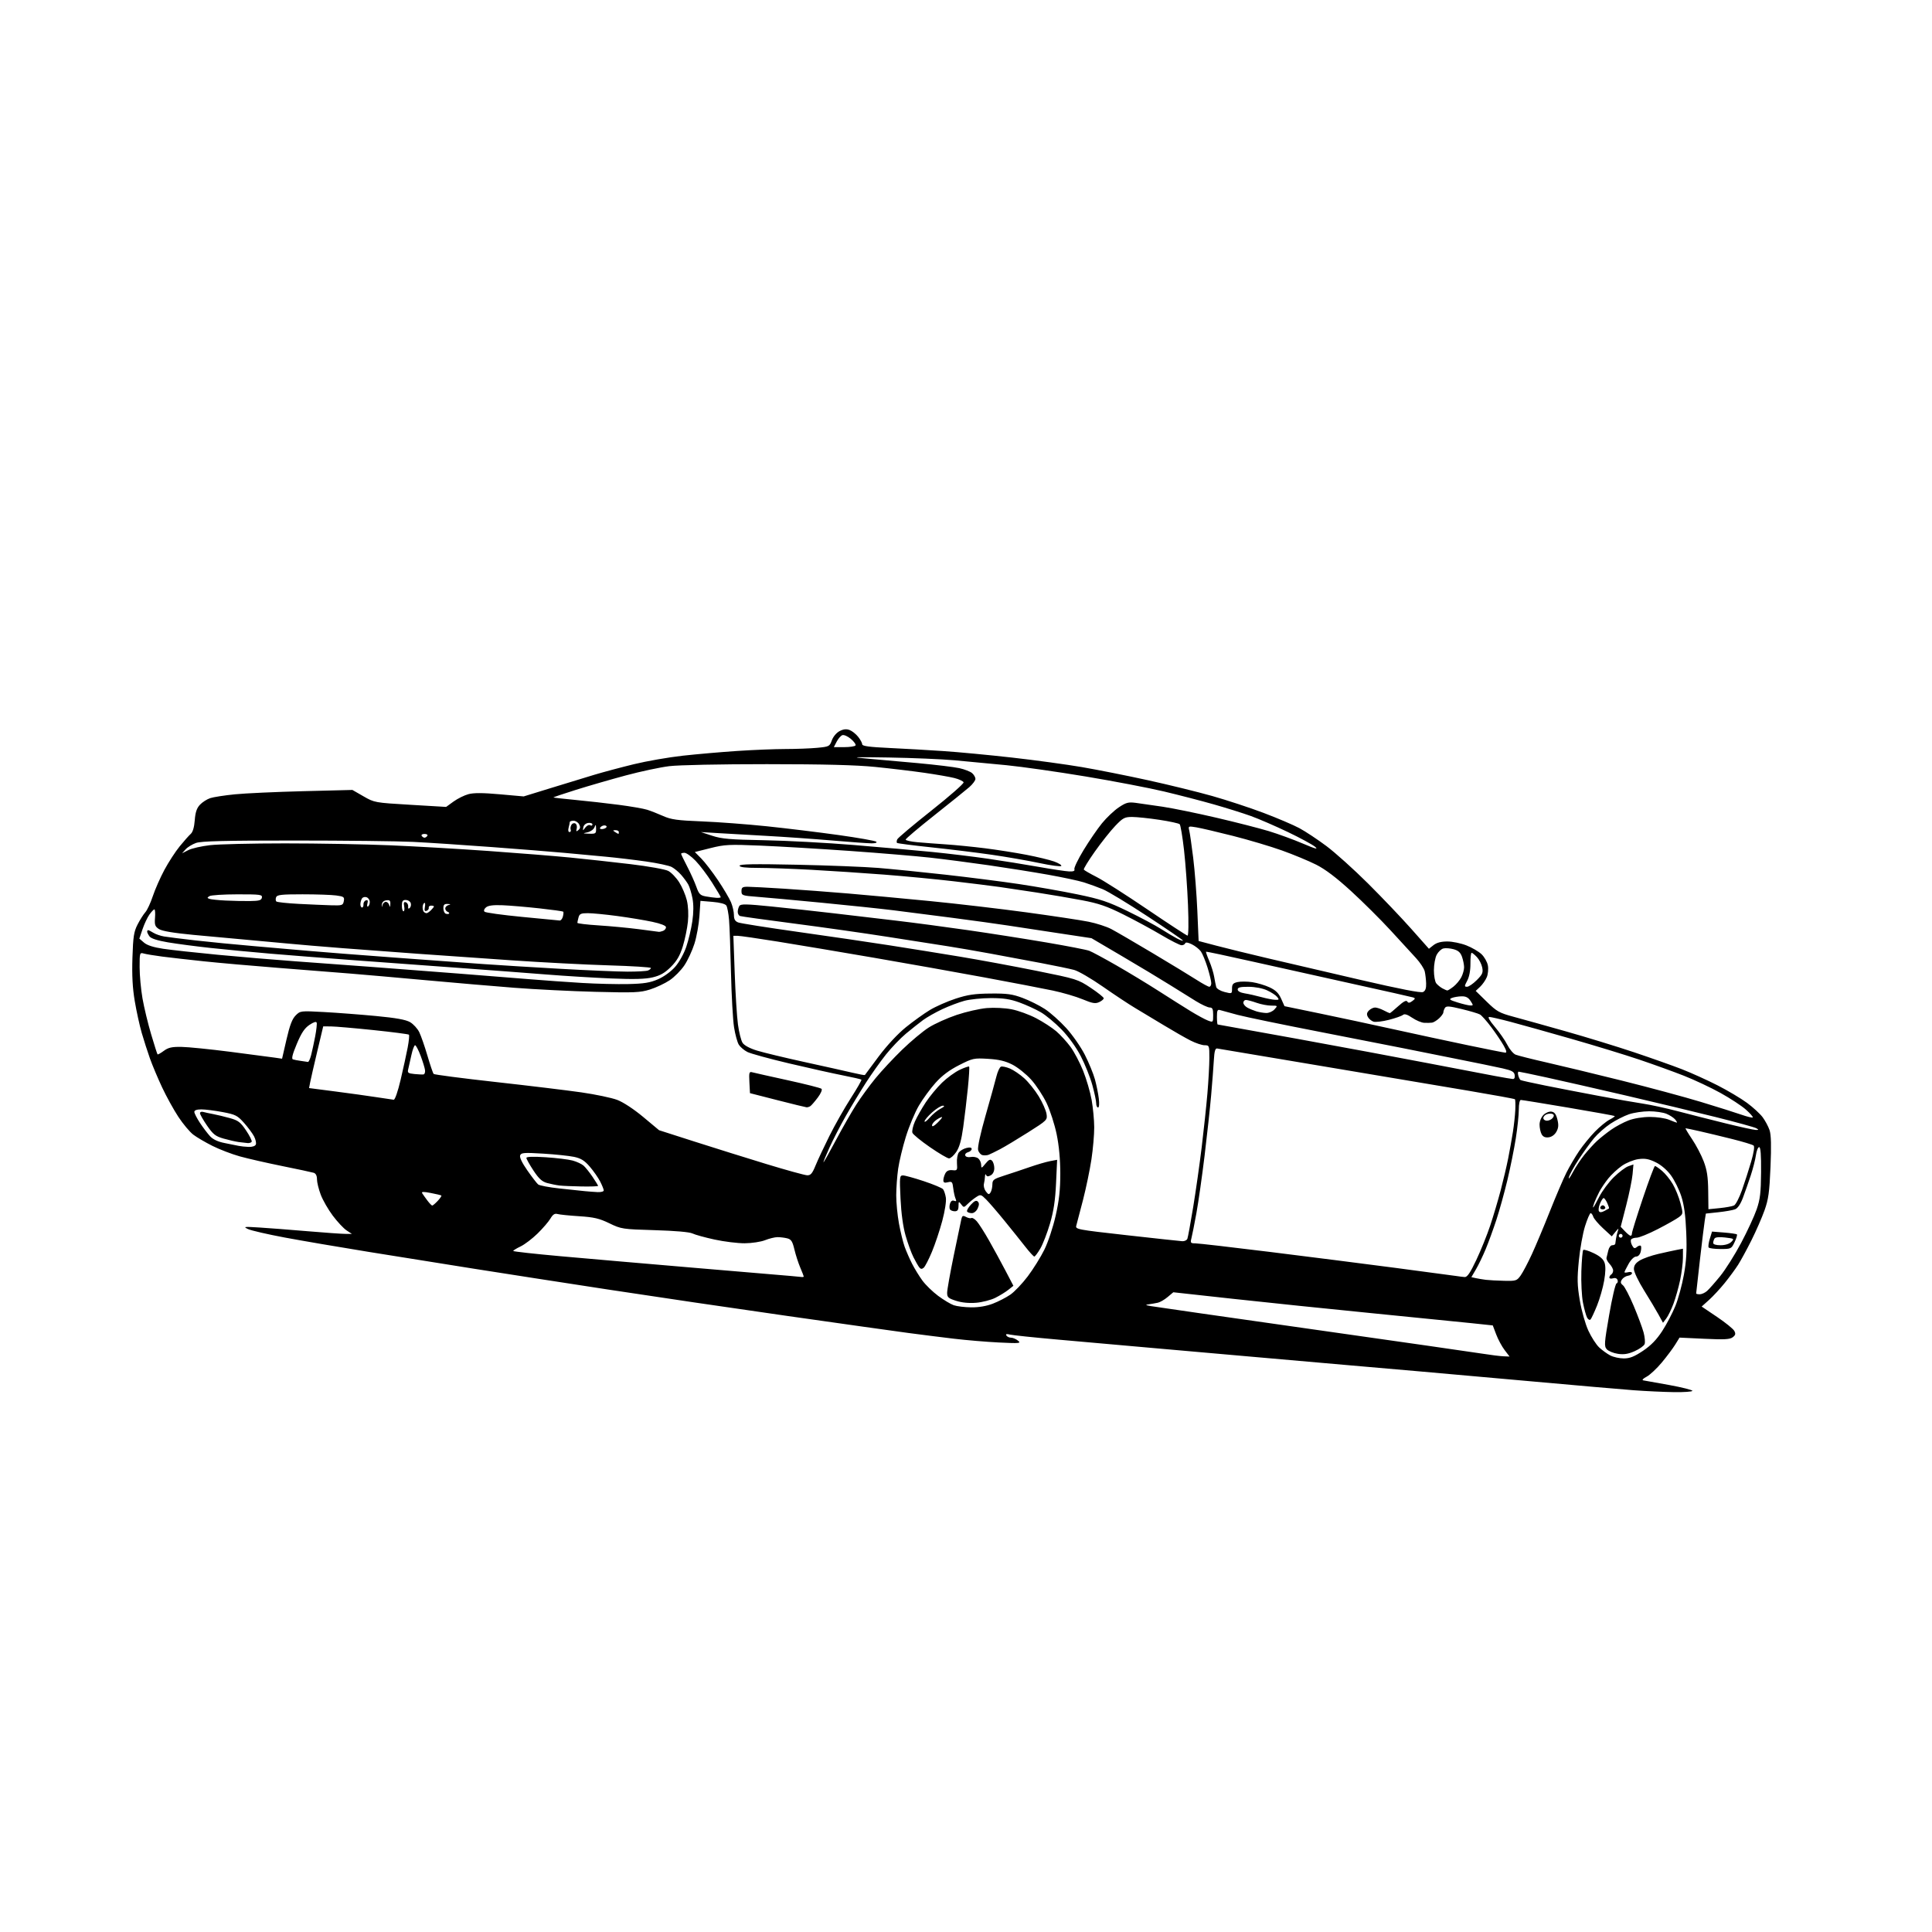 <svg version="1.1" xmlns="http://www.w3.org/2000/svg" xmlns:xlink="http://www.w3.org/1999/xlink" width="1024" height="1024" viewBox="0 0 1024 1024"><path stroke="none" fill="black" fill-rule="evenodd" d="M887.25,737.859C881.888,737.782 872.325,737.335 866.0,736.867C859.675,736.399 834.475,734.206 810.0,731.995C785.525,729.784 760.325,727.538 754.0,727.004C747.675,726.471 729.675,724.905 714.0,723.524C698.325,722.143 675.15,720.109 662.5,719.004C649.85,717.898 626.9,715.877 611.5,714.512C596.1,713.147 573.213,711.12 560.641,710.007C548.068,708.894 536.639,707.696 535.242,707.346C533.467,706.9 532.915,707.053 533.41,707.854C533.799,708.484 534.905,709.0 535.868,709.0C536.83,709.0 538.491,709.705 539.559,710.567C541.339,712.004 540.502,712.086 529.5,711.552C522.9,711.231 512.1,710.324 505.5,709.535C498.9,708.747 488.1,707.386 481.5,706.511C474.9,705.635 446.1,701.583 417.5,697.506C388.9,693.429 346.15,687.131 322.5,683.511C298.85,679.891 266.9,674.935 251.5,672.497C236.1,670.06 210.9,666.029 195.5,663.539C180.1,661.05 160.075,657.626 151.0,655.931C141.925,654.235 133.15,652.218 131.5,651.446C128.751,650.162 129.253,650.091 137.5,650.604C142.45,650.912 153.925,651.796 163.0,652.57C172.075,653.343 181.075,653.978 183.0,653.981L186.5,653.987L183.676,652.125C182.123,651.101 178.86,647.616 176.425,644.382C173.99,641.147 171.098,636.121 169.999,633.212C168.899,630.304 168,626.622 168,625.03C168,623.145 167.389,621.946 166.25,621.595C165.287,621.298 157.802,619.699 149.615,618.042C141.429,616.385 131.304,614.075 127.115,612.909C122.927,611.744 116.422,609.255 112.661,607.378C108.899,605.501 104.298,602.803 102.435,601.383C100.573,599.962 97.022,595.724 94.546,591.964C92.069,588.205 88.183,581.162 85.911,576.314C83.639,571.466 80.741,564.575 79.471,561.0C78.201,557.425 76.247,551.35 75.129,547.5C74.012,543.65 72.349,536.072 71.435,530.66C70.252,523.655 69.895,517.028 70.194,507.66C70.554,496.399 70.947,493.85 72.92,490.0C74.188,487.525 76.038,484.6 77.031,483.5C78.024,482.4 79.806,478.575 80.991,475.0C82.176,471.425 84.937,465.159 87.125,461.076C89.314,456.993 92.966,451.368 95.241,448.576C97.517,445.784 100.145,442.825 101.082,442.0C102.186,441.028 102.94,438.474 103.225,434.742C103.549,430.507 104.278,428.333 105.98,426.521C107.253,425.167 109.704,423.593 111.427,423.024C113.15,422.455 119.046,421.545 124.53,421C130.013,420.455 146.263,419.712 160.641,419.348L186.782,418.686L192.641,422.056C198.455,425.401 198.645,425.435 217.478,426.554L236.456,427.682L240.382,424.838C242.542,423.274 246.089,421.515 248.266,420.928C251.092,420.167 255.847,420.185 264.896,420.991L277.569,422.119L292.034,417.662C299.99,415.211 310.325,412.054 315.0,410.648C319.675,409.241 329.076,406.729 335.892,405.066C342.707,403.402 354.407,401.364 361.892,400.538C369.376,399.711 382.398,398.577 390.83,398.017C399.261,397.458 410.736,396.997 416.33,396.993C421.923,396.989 429.468,396.705 433.096,396.363C439.477,395.76 439.732,395.629 440.914,392.36C441.619,390.411 443.353,388.352 445.012,387.494C447.049,386.44 448.595,386.276 450.312,386.929C451.646,387.436 453.696,389.07 454.869,390.56C456.041,392.05 457,393.833 457.0,394.522C457.0,395.436 460.854,395.955 471.25,396.439C479.087,396.804 492.025,397.543 500.0,398.081C507.975,398.62 524.4,400.175 536.5,401.539C548.6,402.902 565.25,405.174 573.5,406.587C581.75,408.001 597.514,411.137 608.53,413.556C619.547,415.975 634.847,419.732 642.53,421.906C650.214,424.08 662.443,428.103 669.706,430.847C676.969,433.591 685.519,437.235 688.706,438.946C691.893,440.657 698.336,444.924 703.025,448.429C707.713,451.934 717.613,460.835 725.025,468.21C732.436,475.584 742.743,486.398 747.93,492.24L757.359,502.863L759.814,500.931C761.471,499.629 763.841,499.0 767.098,499C769.753,499 774.305,499.932 777.213,501.072C780.121,502.212 783.732,504.316 785.238,505.747C786.743,507.179 788.257,509.854 788.602,511.692C788.948,513.538 788.694,516.324 788.034,517.918C787.377,519.504 785.785,521.792 784.497,523.002L782.156,525.202L788.003,530.924C793.296,536.103 794.639,536.858 802.175,538.894C806.754,540.13 819.275,543.625 830.0,546.66C840.725,549.695 856.925,554.663 866.0,557.7C875.075,560.738 886.55,564.802 891.5,566.733C896.45,568.663 904.911,572.492 910.303,575.241C915.694,577.99 922.728,582.17 925.933,584.53C929.138,586.889 932.877,590.323 934.242,592.16C935.607,593.997 937.254,597.075 937.902,599.0C938.733,601.467 938.881,607.221 938.404,618.5C937.838,631.883 937.32,635.645 935.237,641.5C933.867,645.35 930.74,652.506 928.287,657.402C925.834,662.298 922.649,668.148 921.209,670.402C919.769,672.656 916.592,676.975 914.149,680.0C911.706,683.025 907.955,687.075 905.812,689.0L901.917,692.5L910.045,697.978C914.516,700.991 918.642,704.331 919.214,705.399C920.031,706.927 919.853,707.647 918.377,708.772C916.866,709.924 913.934,710.082 903.344,709.581L890.189,708.959L887.902,712.658C886.644,714.693 883.44,718.972 880.781,722.167C878.122,725.362 874.496,728.746 872.724,729.688C870.81,730.704 870.109,731.492 871.0,731.627C871.825,731.752 878.013,732.861 884.75,734.091C891.487,735.321 897.0,736.704 897.0,737.164C897.0,737.624 892.612,737.937 887.25,737.859zM860.636,719.994C863.804,719.999 866.177,719.062 870.774,715.992C874.998,713.172 878.021,710.072 880.983,705.526C883.297,701.974 886.438,696.002 887.963,692.255C889.488,688.509 891.529,681.038 892.498,675.654C893.832,668.243 894.134,662.783 893.742,653.182C893.371,644.135 892.616,638.637 891.107,634.0C889.943,630.425 887.456,625.421 885.58,622.88C883.489,620.048 880.367,617.388 877.51,616.005C873.88,614.248 871.859,613.884 868.372,614.362C865.903,614.701 862.012,616.275 859.698,617.872C857.389,619.464 854.107,622.507 852.404,624.634C850.702,626.76 848.554,629.959 847.632,631.743C846.71,633.527 845.527,636.114 845.003,637.493C844.478,638.872 844.21,640.0 844.406,640.0C844.601,640.0 846.046,637.462 847.615,634.36C849.185,631.258 852.682,626.553 855.386,623.905C858.09,621.257 861.53,618.662 863.029,618.14L865.755,617.189L865.298,622.345C865.047,625.18 863.527,632.611 861.92,638.859L859,650.218L861.25,652.592C862.487,653.897 863.837,654.973 864.25,654.983C864.663,654.992 864.98,654.438 864.955,653.75C864.931,653.062 867.518,644.738 870.705,635.25C873.892,625.763 876.803,618 877.173,618C877.544,618 879.24,619.172 880.943,620.605C882.646,622.038 885.198,625.188 886.614,627.605C888.031,630.022 889.858,634.558 890.675,637.685C892.137,643.285 892.124,643.398 889.83,645.136C888.548,646.107 883.524,648.948 878.664,651.45C873.805,653.953 868.769,656.0 867.473,656.0C866.178,656.0 864.846,656.441 864.513,656.979C864.18,657.518 864.41,658.897 865.023,660.044C865.926,661.73 866.418,661.898 867.594,660.922C868.394,660.258 869.317,659.983 869.644,660.311C869.972,660.639 869.953,662.053 869.601,663.453C869.213,665 868.256,666.0 867.165,666.0C866.119,666.0 864.456,667.624 863.184,669.886C861.983,672.024 861.0,674.006 861.0,674.293C861.0,674.579 861.9,674.577 863.0,674.29C864.1,674.002 865.0,674.238 865.0,674.814C865.0,675.39 864.033,676.005 862.852,676.18C861.671,676.356 860.218,677.275 859.624,678.223C858.794,679.548 858.923,680.241 860.187,681.223C861.09,681.925 863.656,686.837 865.888,692.137C868.121,697.437 870.484,703.781 871.14,706.233C871.796,708.685 872.038,711.459 871.678,712.397C871.318,713.335 868.943,715.023 866.399,716.148C862.947,717.675 860.691,718.031 857.502,717.553C855.153,717.2 852.514,716.121 851.639,715.153C850.179,713.54 850.282,712.038 852.881,696.995C854.439,687.975 856.203,680.432 856.801,680.233C857.399,680.034 857.635,679.211 857.325,678.406C856.977,677.498 856.047,677.168 854.882,677.538C853.847,677.866 853.0,677.681 853.0,677.126C853.0,676.572 853.45,675.84 854.0,675.5C854.55,675.16 855.0,674.215 855.0,673.399C855.0,672.584 854.133,670.986 853.073,669.848C852.014,668.711 851.301,667.267 851.49,666.64C851.679,666.013 852.104,664.263 852.436,662.75C852.767,661.237 853.705,660.0 854.519,660.0C855.334,660.0 856.057,659.663 856.128,659.25C856.198,658.837 856.374,657.6 856.518,656.5C856.663,655.4 857.097,653.6 857.484,652.5C858.074,650.819 857.874,650.883 856.229,652.896L854.272,655.291L849.674,651.054C847.145,648.723 844.804,645.957 844.471,644.908C844.138,643.858 843.508,643.0 843.072,643.0C842.635,643.0 841.302,646.093 840.11,649.872C838.917,653.652 837.437,661.888 836.821,668.174C835.874,677.838 835.954,681.101 837.339,689.298C838.256,694.726 840.242,701.745 841.853,705.246C843.434,708.686 846.027,712.709 847.614,714.187C849.201,715.664 851.85,717.574 853.5,718.431C855.15,719.287 858.361,719.99 860.636,719.994zM796.801,718.861L800.102,719.0L797.476,715.558C796.032,713.664 794.03,709.952 793.027,707.308L791.204,702.5L779.852,701.301C773.608,700.641 749.825,698.259 727.0,696.007C704.175,693.755 671.185,690.34 653.688,688.419L621.877,684.926L618.861,687.463C617.203,688.859 614.868,690.212 613.673,690.47C612.478,690.729 610.375,691.096 609.0,691.286C606.847,691.583 606.986,691.72 610.0,692.265C611.925,692.614 650.625,698.167 696.0,704.607C741.375,711.046 781.875,716.856 786.0,717.518C790.125,718.18 794.985,718.784 796.801,718.861zM883.17,698.797L881.421,701.094L879.072,696.797C877.78,694.434 874.31,688.626 871.362,683.892C868.385,679.113 866.0,674.101 866.0,672.627C866.0,670.72 866.888,669.431 869.146,668.057C870.877,667.005 875.265,665.456 878.896,664.616C882.528,663.776 886.962,662.808 888.75,662.465L892.0,661.841L891.983,666.671C891.973,669.327 891.304,674.65 890.496,678.5C889.688,682.35 888.103,687.975 886.973,691.0C885.843,694.025 884.132,697.534 883.17,698.797zM843.005,699.357C842.554,699.829 841.738,699.379 841.192,698.357C840.645,697.336 839.66,693.765 839.003,690.423C838.346,687.081 837.964,679.58 838.154,673.754C838.344,667.928 838.792,662.871 839.149,662.515C839.507,662.159 841.981,662.91 844.649,664.184C847.981,665.775 849.796,667.367 850.449,669.27C851.077,671.098 851.006,674.328 850.239,678.77C849.601,682.472 847.896,688.425 846.452,692.0C845.007,695.575 843.456,698.886 843.005,699.357zM514.712,692.921C518.709,692.972 522.811,692.278 526.212,690.976C529.121,689.863 533.3,687.711 535.5,686.193C537.7,684.675 541.863,680.298 544.752,676.466C547.641,672.635 551.589,666.295 553.526,662.378C555.504,658.376 558.128,650.49 559.514,644.378C561.367,636.213 561.981,630.632 561.978,622.0C561.975,614.544 561.294,607.205 560.04,601.128C558.976,595.973 556.575,588.548 554.705,584.628C552.834,580.708 549.146,575.113 546.509,572.195C543.873,569.277 539.417,565.716 536.608,564.281C532.824,562.349 529.472,561.551 523.677,561.204C516.168,560.753 515.552,560.888 508.35,564.543C503.151,567.182 499.31,570.064 495.846,573.926C493.095,576.992 489.127,582.425 487.027,586.0C484.927,589.575 481.819,597.0 480.121,602.5C478.422,608.0 476.584,615.65 476.036,619.5C475.488,623.35 475.031,629.65 475.021,633.5C475.011,637.35 475.663,644.1 476.469,648.5C477.275,652.9 478.634,658.446 479.488,660.824C480.342,663.201 482.115,667.251 483.427,669.824C484.74,672.396 487.189,676.385 488.869,678.689C490.549,680.993 494.304,684.649 497.212,686.813C500.12,688.977 503.85,691.219 505.5,691.795C507.15,692.371 511.296,692.878 514.712,692.921zM517.389,690.491C513.599,690.806 509.807,690.438 506.75,689.46C502.605,688.133 502.0,687.59 502.0,685.192C502.0,683.681 503.576,674.807 505.503,665.472C507.429,656.138 509.24,647.478 509.527,646.228C509.969,644.306 510.356,644.12 512.045,645.024C513.143,645.612 514.417,645.861 514.875,645.577C515.334,645.294 516.602,646.06 517.694,647.281C518.785,648.501 521.721,653.1 524.217,657.5C526.714,661.9 530.638,669.098 532.939,673.496L537.121,681.492L534.442,683.628C532.969,684.802 529.854,686.717 527.521,687.883C525.187,689.048 520.628,690.222 517.389,690.491zM900.889,686.0C901.928,686.0 903.672,685.212 904.763,684.25C905.855,683.288 909.005,679.724 911.764,676.33C914.523,672.937 919.49,665.062 922.803,658.83C926.115,652.599 929.832,644.575 931.063,641.0C932.91,635.636 933.32,632.184 933.405,621.25C933.476,612.088 933.163,608.0 932.39,608.0C931.775,608.0 931.004,609.913 930.677,612.25C930.35,614.587 929.121,619.409 927.947,622.965C926.772,626.521 924.911,631.836 923.811,634.776C922.514,638.241 921.035,640.416 919.606,640.96C918.394,641.421 914.418,642.117 910.77,642.508L904.139,643.218L903.558,646.859C903.239,648.862 902.082,658.289 900.989,667.808C899.895,677.328 899.0,685.316 899.0,685.558C899.0,685.801 899.85,686.0 900.889,686.0zM797.182,678.85C803.532,678.993 803.969,678.852 805.99,676.014C807.16,674.372 809.829,669.309 811.921,664.764C814.014,660.219 818.314,649.975 821.476,642.0C824.639,634.025 828.587,624.8 830.25,621.5C831.913,618.2 834.958,613.025 837.017,610.0C839.077,606.975 842.831,602.379 845.36,599.786C847.889,597.194 851.36,594.348 853.072,593.463C854.785,592.577 856.032,591.702 855.843,591.518C855.654,591.334 844.622,589.343 831.327,587.092C818.031,584.841 806.669,583.0 806.077,583.0C805.448,583.0 805.0,585.134 805.0,588.131C805.0,590.953 804.281,597.815 803.403,603.381C802.524,608.946 800.516,618.9 798.94,625.5C797.363,632.1 794.745,641.55 793.121,646.5C791.497,651.45 788.957,658.425 787.477,662.0C785.997,665.575 783.676,670.396 782.32,672.713L779.854,676.925L782.177,677.438C783.455,677.721 785.85,678.12 787.5,678.326C789.15,678.532 793.507,678.768 797.182,678.85zM424.75,676.825C425.438,676.921 426.0,676.812 426.0,676.583C426.0,676.354 425.168,674.216 424.152,671.833C423.135,669.45 421.74,665.135 421.05,662.244C420.019,657.915 419.343,656.873 417.224,656.341C415.808,655.986 413.491,655.704 412.075,655.714C410.659,655.724 407.7,656.448 405.5,657.322C403.292,658.2 398.471,658.932 394.739,658.956C391.021,658.98 383.821,658.096 378.739,656.991C373.658,655.885 368.375,654.429 367.0,653.755C365.461,653 357.759,652.33 346.972,652.014C329.868,651.512 329.287,651.424 322.972,648.369C317.641,645.791 314.825,645.131 307.0,644.628C301.775,644.292 296.598,643.765 295.496,643.456C294.013,643.041 293.037,643.667 291.738,645.867C290.772,647.501 287.707,651.067 284.925,653.79C282.144,656.514 278.103,659.588 275.946,660.621C273.788,661.655 272.018,662.741 272.011,663.035C272.005,663.33 283.363,664.59 297.25,665.837C311.137,667.083 343.2,669.859 368.5,672.006C393.8,674.153 416.525,676.076 419.0,676.28C421.475,676.484 424.062,676.729 424.75,676.825zM776.313,676.864C777.666,676.965 779.239,674.65 782.503,667.75C784.911,662.663 788.225,654.45 789.868,649.5C791.512,644.55 793.995,636.187 795.385,630.916C796.776,625.645 798.573,617.995 799.378,613.916C800.183,609.837 801.304,603.575 801.87,600.0C802.435,596.425 803.006,591.148 803.139,588.273C803.271,585.399 803.182,582.854 802.94,582.619C802.698,582.384 791.7,580.37 778.5,578.144C765.3,575.917 730.2,570.012 700.5,565.02C670.8,560.028 645.878,555.844 645.118,555.722C644.091,555.557 643.638,557.174 643.359,562.0C643.151,565.575 642.511,573.9 641.934,580.5C641.358,587.1 639.795,601.5 638.46,612.5C637.125,623.5 635.171,637.225 634.118,643.0C633.065,648.775 631.884,654.737 631.493,656.25C630.845,658.762 631.025,659.0 633.568,659.0C635.099,659.0 652.811,661.037 672.926,663.526C693.042,666.016 723.0,669.824 739.5,671.988C756.0,674.153 770.625,676.104 772.0,676.326C773.375,676.547 775.316,676.789 776.313,676.864zM489.568,671.944C488.623,672.728 487.988,672.678 487.254,671.762C486.697,671.068 485.302,668.634 484.153,666.352C483.004,664.071 481.121,658.896 479.969,654.852C478.631,650.157 477.663,643.073 477.292,635.25C476.742,623.692 476.816,623.0 478.602,623.0C479.643,623.0 484.625,624.376 489.673,626.058C494.721,627.739 499.292,629.652 499.831,630.308C500.371,630.963 501.043,632.978 501.324,634.786C501.621,636.688 500.819,641.873 499.42,647.1C498.091,652.066 495.624,659.444 493.937,663.496C492.251,667.548 490.284,671.349 489.568,671.944zM548.208,665.996C547.819,665.994 545.655,663.632 543.401,660.746C541.146,657.861 536.186,651.675 532.378,647.0C528.57,642.325 524.183,637.239 522.63,635.699C519.926,633.016 519.701,632.966 517.336,634.515C515.978,635.405 513.96,637.04 512.852,638.148C510.91,640.09 510.789,640.097 509.451,638.331C508.16,636.627 508.061,636.69 508.032,639.25C508.008,641.295 507.502,642.0 506.059,642.0C504.991,642.0 503.837,641.546 503.494,640.991C503.152,640.436 503.166,639.054 503.526,637.919C503.946,636.596 504.727,636.065 505.702,636.439C506.853,636.881 507.035,636.595 506.45,635.261C506.024,634.293 505.477,631.816 505.234,629.757C504.835,626.383 504.555,626.073 502.396,626.616C500.583,627.071 500.0,626.81 500.0,625.543C500.0,624.622 500.473,622.985 501.051,621.904C501.772,620.557 502.95,620.028 504.801,620.22C507.371,620.487 507.486,620.308 507.21,616.496C507.051,614.293 507.501,611.731 508.21,610.801C508.92,609.87 510.738,608.811 512.25,608.446C514.093,608.002 515.0,608.18 515.0,608.985C515.0,609.646 514.131,610.414 513.069,610.692C512.007,610.97 511.355,611.761 511.619,612.45C511.899,613.18 513.125,613.508 514.556,613.234C515.906,612.976 517.684,613.323 518.506,614.005C519.328,614.687 520.016,616.202 520.036,617.372C520.07,619.363 520.217,619.323 522.329,616.743C524.092,614.59 524.851,614.251 525.793,615.193C526.457,615.857 527.0,617.644 527.0,619.165C527.0,620.867 526.263,622.324 525.081,622.957C523.685,623.704 523.024,623.645 522.66,622.742C522.384,622.059 522.116,622.4 522.065,623.5C522.014,624.6 521.755,626.4 521.489,627.5C521.223,628.6 521.697,630.398 522.542,631.495C523.861,633.207 524.213,633.278 525.024,631.995C525.544,631.173 525.976,629.281 525.985,627.79C525.998,625.349 526.62,624.883 532.25,623.088C535.688,621.993 541.724,619.977 545.664,618.609C549.605,617.242 554.51,615.807 556.566,615.422L560.303,614.721L559.731,627.11C559.309,636.259 558.469,641.854 556.519,648.5C555.067,653.45 552.762,659.413 551.397,661.75C550.032,664.087 548.597,665.998 548.208,665.996zM911.874,662.0C908.708,662.0 905.886,661.624 905.602,661.165C905.318,660.706 905.609,658.627 906.248,656.545L907.41,652.759L913.761,653.269C917.254,653.549 920.331,653.998 920.599,654.266C920.867,654.533 920.308,656.383 919.358,658.376C917.667,661.921 917.505,662.0 911.874,662.0zM911.929,660.0C914.335,660.0 916.538,659.322 917.613,658.25C919.286,656.582 919.136,656.472 914.434,655.909C911.342,655.538 909.226,655.725 908.765,656.409C908.361,657.009 908.024,658.062 908.015,658.75C908.006,659.54 909.444,660.0 911.929,660.0zM626.643,657.869C627.822,657.941 629.036,657.35 629.34,656.555C629.645,655.761 631.027,648.223 632.41,639.805C633.793,631.387 635.827,617.075 636.93,608.0C638.033,598.925 639.395,586.1 639.957,579.5C640.519,572.9 640.984,564.462 640.99,560.75C641,554.19 640.929,554.0 638.467,554.0C637.073,554.0 633.73,552.883 631.036,551.518C628.343,550.153 621.945,546.497 616.82,543.392C611.694,540.288 604.85,536.172 601.611,534.245C598.372,532.318 590.706,527.243 584.574,522.967C578.442,518.69 571.583,514.695 569.331,514.089C567.079,513.483 559.221,511.847 551.868,510.454C544.516,509.061 532.425,506.804 525.0,505.438C517.575,504.072 507.45,502.324 502.5,501.553C497.55,500.782 483.178,498.534 470.563,496.556C457.947,494.579 435.447,491.384 420.563,489.456C405.678,487.528 392.938,485.751 392.25,485.507C391.562,485.263 391.007,484.261 391.015,483.281C391.024,482.302 391.412,480.898 391.878,480.163C392.583,479.051 395.489,479.105 409.113,480.482C418.126,481.392 432.925,483.012 442.0,484.08C451.075,485.149 465.925,486.895 475.0,487.961C484.075,489.027 501.175,491.294 513.0,492.998C524.825,494.703 543.552,497.639 554.616,499.523C565.681,501.407 575.906,503.394 577.34,503.939C578.774,504.484 585.247,507.97 591.724,511.684C598.201,515.399 608.225,521.471 614.0,525.178C619.775,528.886 627.425,533.712 631.0,535.905C634.575,538.097 638.737,540.354 640.25,540.92C642.962,541.936 643.0,541.895 643.0,537.975C643.0,534.807 642.633,534.0 641.191,534.0C640.196,534.0 636.934,532.5 633.941,530.666C630.949,528.833 624.675,524.931 620.0,521.995C615.325,519.059 604.075,512.292 595.0,506.956L578.5,497.255L561.0,494.612C551.375,493.158 539.225,491.312 534.0,490.509C528.775,489.706 515.725,487.9 505.0,486.497C494.275,485.093 480.1,483.277 473.5,482.462C466.9,481.647 449.8,479.846 435.5,478.461C421.2,477.076 405.788,475.664 401.25,475.323C393.431,474.735 393.0,474.58 393.0,472.351C393.0,470.363 393.504,470.0 396.267,470.0C398.064,470.0 406.726,470.459 415.517,471.02C424.308,471.581 439.6,472.727 449.5,473.567C459.4,474.408 478.975,476.22 493.0,477.595C507.025,478.97 529.975,481.654 544.0,483.56C558.025,485.466 572.875,487.707 577.0,488.54C581.125,489.374 586.525,491.119 589.0,492.419C591.475,493.719 601.375,499.481 611.0,505.223C620.625,510.966 631.066,517.315 634.202,519.332C637.338,521.349 640.376,523.0 640.952,523.0C641.528,523.0 642.0,522.147 642.0,521.105C642.0,520.063 641.113,516.351 640.03,512.855C638.946,509.36 637.367,505.519 636.521,504.319C635.675,503.12 633.531,501.414 631.755,500.528C629.727,499.516 628.399,499.304 628.18,499.959C627.99,500.531 627.122,501.0 626.254,501.0C625.385,501.0 620.585,498.573 615.587,495.607C610.589,492.641 601.55,487.744 595.5,484.727C586.631,480.303 582.369,478.836 573.5,477.153C567.45,476.006 556.65,474.166 549.5,473.064C542.35,471.962 533.35,470.616 529.5,470.074C525.65,469.531 514.85,468.19 505.5,467.093C496.15,465.996 479.5,464.404 468.5,463.554C457.5,462.705 440.175,461.558 430.0,461.006C419.825,460.453 407.113,460.001 401.75,460.001C395.044,460 392.0,459.639 392.0,458.845C392.0,457.983 399.677,457.85 422.25,458.322C438.887,458.67 458.35,459.432 465.5,460.016C472.65,460.601 488.625,462.208 501.0,463.587C513.375,464.967 530.925,467.204 540.0,468.558C549.075,469.913 563.025,472.371 571.0,474.021C583.365,476.578 587.299,477.894 597.717,482.958C604.436,486.224 612.375,490.458 615.359,492.366C618.342,494.275 622.182,496.56 623.892,497.444C625.601,498.328 627.0,498.817 627.0,498.53C627.0,498.244 618.562,492.466 608.25,485.692C597.938,478.917 587.25,472.445 584.5,471.31C581.75,470.175 577.25,468.54 574.5,467.677C571.75,466.814 563.2,464.985 555.5,463.613C547.8,462.241 533.625,459.984 524.0,458.597C514.375,457.21 500.425,455.398 493.0,454.57C485.575,453.742 466.45,452.142 450.5,451.015C434.55,449.888 413.254,448.621 403.176,448.198C386.414,447.496 384.147,447.608 376.566,449.511L368.278,451.591L371.703,455.045C373.586,456.945 377.551,462.1 380.513,466.5C383.476,470.9 386.597,476.173 387.45,478.218C388.302,480.263 389.0,483.31 389.0,484.989C389.0,487.231 389.598,488.274 391.25,488.914C392.488,489.393 406.775,491.651 423.0,493.933C439.225,496.214 460.947,499.399 471.27,501.011C481.594,502.622 498.469,505.337 508.77,507.043C519.072,508.749 537.321,512.125 549.325,514.545C570.577,518.83 571.331,519.066 578.075,523.55C581.884,526.082 585.0,528.579 585.0,529.098C585.0,529.618 583.9,530.544 582.555,531.157C580.538,532.076 579.003,531.811 573.805,529.646C570.337,528.202 563.225,526.117 558.0,525.013C552.775,523.91 536.35,520.757 521.5,518.007C506.65,515.257 480.325,510.57 463.0,507.59C445.675,504.611 422.882,500.784 412.348,499.086C401.814,497.389 392.185,496.0 390.949,496.0L388.703,496.0L389.409,515.75C389.797,526.612 390.571,538.875 391.129,543.0C391.687,547.125 392.784,551.494 393.568,552.709C394.454,554.083 397.354,555.644 401.246,556.84C404.686,557.898 416.05,560.632 426.5,562.916C436.95,565.2 448.368,567.747 451.874,568.577C455.38,569.406 458.317,569.953 458.401,569.792C458.485,569.632 461.811,565.158 465.792,559.851C470.141,554.053 475.876,547.902 480.16,544.44C484.082,541.272 489.812,537.161 492.895,535.304C495.978,533.448 502.1,530.751 506.5,529.312C512.929,527.209 516.562,526.676 525.0,526.598C533.807,526.516 536.548,526.89 542.0,528.92C545.575,530.251 550.872,532.888 553.77,534.781C556.669,536.673 561.764,541.209 565.093,544.861C568.422,548.512 572.876,554.905 574.991,559.066C577.106,563.227 579.509,569.077 580.33,572.066C581.151,575.055 582.079,579.638 582.392,582.25C582.731,585.075 582.564,587.0 581.981,587.0C581.441,587.0 581.0,585.978 581.0,584.73C581.0,583.481 580.071,579.106 578.935,575.007C577.799,570.908 575.039,564.035 572.801,559.733C570.34,555.004 566.314,549.425 562.616,545.62C559.252,542.159 554.304,538.052 551.62,536.493C548.935,534.933 543.852,532.609 540.324,531.329C535.436,529.554 531.837,529.003 525.205,529.012C520.417,529.018 514.129,529.655 511.232,530.426C508.334,531.198 503.049,533.192 499.487,534.859C495.925,536.526 491.321,539.132 489.256,540.65C487.19,542.169 483.11,545.402 480.19,547.834C477.269,550.267 472.505,555.237 469.602,558.879C466.7,562.52 461.867,569.325 458.864,574.0C455.86,578.675 451.098,586.55 448.28,591.5C445.463,596.45 441.573,603.987 439.636,608.25C437.699,612.513 436.276,616.0 436.474,616.0C436.672,616.0 439.648,610.712 443.087,604.25C446.527,597.788 451.356,589.35 453.818,585.5C456.28,581.65 460.879,575.35 464.037,571.5C467.195,567.65 473.541,560.85 478.139,556.388C482.738,551.926 489.07,546.636 492.212,544.632C495.353,542.627 502.033,539.611 507.057,537.928C512.08,536.245 519.273,534.609 523.042,534.293C526.941,533.966 532.609,534.249 536.197,534.949C539.664,535.625 545.496,537.748 549.159,539.665C552.821,541.583 557.624,544.699 559.833,546.589C562.042,548.48 565.442,552.197 567.389,554.849C569.336,557.501 572.349,563.219 574.086,567.556C575.822,571.892 577.848,578.829 578.587,582.97C579.326,587.112 579.943,593.65 579.959,597.5C579.975,601.35 579.31,609.0 578.481,614.5C577.653,620.0 575.645,629.675 574.02,636.0C572.395,642.325 570.795,648.428 570.465,649.561C569.884,651.557 570.732,651.719 597.183,654.68C612.207,656.362 625.464,657.797 626.643,657.869zM859.0,656.0C859.55,656.0 860.0,655.55 860.0,655.0C860.0,654.45 859.55,654.0 859.0,654.0C858.45,654.0 858.0,654.45 858.0,655.0C858.0,655.55 858.45,656.0 859.0,656.0zM515.08,643.0C514.001,643.0 512.875,642.607 512.578,642.126C512.281,641.645 513.186,640.012 514.59,638.497C516.449,636.492 517.442,636.042 518.244,636.844C519.046,637.646 519.033,638.633 518.194,640.473C517.532,641.926 516.209,643.0 515.08,643.0zM850.311,641.867C851.515,641.241 852.629,640.623 852.787,640.494C852.946,640.364 852.536,639.075 851.877,637.629C851.218,636.183 850.356,635.0 849.961,635.0C849.566,635.0 848.695,636.323 848.025,637.94C847.355,639.556 847.103,641.358 847.464,641.942C847.924,642.686 848.778,642.664 850.311,641.867zM849.5,641.0C848.583,641.0 847.995,640.516 848.192,639.925C848.389,639.334 848.977,638.85 849.5,638.85C850.023,638.85 850.611,639.334 850.808,639.925C851.005,640.516 850.417,641.0 849.5,641.0zM911.5,640.32C914.8,639.992 918.222,639.355 919.105,638.904C919.988,638.453 921.87,634.803 923.287,630.792C924.704,626.782 926.885,620.013 928.132,615.75C929.541,610.938 930.04,607.681 929.45,607.158C928.928,606.695 923.775,605.135 918.0,603.69C912.225,602.246 904.435,600.375 900.688,599.532C896.941,598.69 893.662,598.0 893.401,598.0C893.139,598.0 894.674,600.587 896.812,603.75C898.949,606.913 901.726,612.2 902.982,615.5C904.743,620.127 905.293,623.722 905.383,631.208L905.5,640.916L911.5,640.32zM229.076,638.969C229.392,638.986 230.707,637.877 231.996,636.504C233.286,635.131 234.152,633.848 233.921,633.652C233.689,633.457 231.153,632.848 228.285,632.299C224.372,631.551 223.248,631.591 223.785,632.46C224.178,633.097 225.4,634.815 226.5,636.278C227.6,637.74 228.759,638.951 229.076,638.969zM316.75,631.84C318.538,631.928 320.0,631.532 320.0,630.96C320.0,630.388 319.139,628.251 318.087,626.21C317.035,624.17 314.556,620.624 312.579,618.331C309.789,615.097 307.919,613.937 304.241,613.157C301.634,612.604 294.282,611.836 287.905,611.45C277.716,610.832 276.235,610.944 275.688,612.372C275.295,613.395 276.711,616.352 279.512,620.359C281.959,623.859 284.532,627.196 285.23,627.776C285.929,628.355 291.0,629.316 296.5,629.911C302.0,630.507 308.075,631.148 310.0,631.337C311.925,631.526 314.962,631.752 316.75,631.84zM308.25,628.85C303.438,628.768 298.15,628.54 296.5,628.343C294.85,628.147 291.918,627.553 289.983,627.023C287.286,626.284 285.597,624.738 282.733,620.39C280.68,617.272 279.0,614.268 279.0,613.713C279.0,613.058 282.596,612.938 289.268,613.369C294.915,613.734 301.328,614.52 303.518,615.116C305.708,615.712 308.327,616.934 309.337,617.833C310.347,618.732 312.484,621.409 314.087,623.784C315.689,626.158 317.0,628.303 317.0,628.55C317.0,628.798 313.062,628.933 308.25,628.85zM833.538,621.5C834.99,618.75 837.813,614.475 839.81,612.0C841.808,609.525 844.805,606.241 846.471,604.703C848.137,603.164 851.483,600.507 853.906,598.797C856.329,597.088 860.497,594.859 863.167,593.845C866.083,592.737 870.626,592.0 874.543,592.0C878.13,592.0 882.68,592.675 884.654,593.5C886.629,594.325 888.469,595.0 888.745,595.0C889.02,595.0 888.627,594.255 887.872,593.345C887.118,592.435 885.052,591.085 883.282,590.345C881.512,589.605 877.366,589.0 874.067,589.0C870.769,589.0 865.96,589.716 863.381,590.592C860.802,591.467 856.381,593.718 853.556,595.594C850.731,597.47 846.826,600.916 844.877,603.252C842.929,605.588 839.276,610.65 836.759,614.5C834.242,618.35 831.894,622.625 831.541,624.0C831.187,625.375 832.086,624.25 833.538,621.5zM427.805,622.924C429.673,622.986 430.518,622.003 432.258,617.75C433.439,614.862 436.761,607.775 439.64,602.0C442.519,596.225 447.601,587.26 450.933,582.079C454.265,576.897 456.802,572.469 456.572,572.239C456.342,572.008 451.956,570.998 446.827,569.993C441.697,568.989 428.872,566.134 418.326,563.648C407.78,561.163 397.771,558.416 396.085,557.544C394.399,556.672 392.379,554.955 391.598,553.729C390.817,552.503 389.676,548.35 389.064,544.5C388.452,540.65 387.721,527.6 387.439,515.5C387.157,503.4 386.693,490.786 386.407,487.468C386.121,484.15 385.487,480.788 384.997,479.995C384.438,479.091 381.712,478.353 377.679,478.015L371.252,477.476L370.713,485.488C370.417,489.895 369.231,496.493 368.077,500.152C366.924,503.81 364.522,508.985 362.74,511.652C360.958,514.318 357.441,517.876 354.924,519.558C352.407,521.241 347.721,523.443 344.512,524.453C339.288,526.095 336.252,526.225 315.588,525.689C302.89,525.36 283.5,524.39 272.5,523.535C261.5,522.679 240.35,520.868 225.5,519.511C210.65,518.154 192.65,516.573 185.5,515.997C178.35,515.421 161.25,514.07 147.5,512.994C133.75,511.918 115.975,510.35 108.0,509.511C100.025,508.671 90.125,507.546 86.0,507.009C81.875,506.472 77.487,505.748 76.25,505.4C74.053,504.782 74,504.954 74.003,512.633C74.005,516.96 74.692,524.42 75.53,529.21C76.368,534.001 78.429,542.551 80.11,548.21C81.792,553.87 83.319,558.652 83.505,558.838C83.691,559.024 85.181,558.187 86.817,556.977C89.196,555.218 91.069,554.797 96.178,554.874C99.69,554.927 111.324,556.095 122.032,557.47C132.739,558.845 143.3,560.233 145.5,560.554L149.5,561.137L151.854,550.919C153.587,543.399 154.866,540.043 156.7,538.21C159.175,535.734 159.272,535.723 171.845,536.41C178.805,536.79 191.178,537.736 199.341,538.512C209.889,539.514 215.096,540.452 217.341,541.755C219.078,542.763 221.266,545.143 222.201,547.044C223.137,548.945 225.09,554.55 226.54,559.5C227.991,564.45 229.477,568.817 229.843,569.204C230.209,569.591 244.906,571.508 262.504,573.463C280.102,575.418 300.637,577.901 308.137,578.981C315.637,580.06 324.187,581.855 327.137,582.97C330.327,584.175 335.909,587.841 340.915,592.018L349.33,599.04L368.019,605.032C378.297,608.327 395.436,613.684 406.104,616.936C416.772,620.187 426.537,622.882 427.805,622.924zM503.0,613.974C502.175,613.967 497.613,611.277 492.863,607.996C488.112,604.715 483.948,601.306 483.608,600.421C483.268,599.535 483.865,596.834 484.933,594.418C486.002,592.002 488.586,587.432 490.676,584.263C492.766,581.093 496.656,576.395 499.319,573.822C501.983,571.249 506.2,568.186 508.691,567.015C511.182,565.844 513.416,565.083 513.656,565.323C513.896,565.563 513.6,570.651 512.997,576.63C512.395,582.608 511.29,591.912 510.542,597.305C509.569,604.32 508.515,608.09 506.841,610.549C505.553,612.439 503.825,613.981 503.0,613.974zM524.0,612.056C523.175,612.374 521.713,612.458 520.751,612.244C519.789,612.029 518.736,610.797 518.412,609.506C518.062,608.109 519.659,600.744 522.354,591.329C524.846,582.623 527.424,573.324 528.083,570.665C528.742,568.005 529.84,565.615 530.523,565.353C531.207,565.09 533.344,565.535 535.273,566.341C537.201,567.146 540.627,569.475 542.886,571.516C545.144,573.556 548.596,577.865 550.556,581.092C552.515,584.318 554.363,588.464 554.662,590.305C555.199,593.617 555.095,593.722 544.853,600.213C539.159,603.821 532.475,607.832 530.0,609.126C527.525,610.419 524.825,611.737 524.0,612.056zM131.781,607.884C133.77,607.954 135.276,607.444 135.604,606.59C135.901,605.815 135.481,603.897 134.67,602.329C133.859,600.761 131.464,597.535 129.348,595.161C125.846,591.234 124.825,590.717 118.0,589.424C113.875,588.642 108.812,588.002 106.75,588.001C104.298,588 103.0,588.46 103.0,589.329C103.0,590.059 104.346,592.689 105.991,595.173C107.636,597.657 110.048,600.839 111.351,602.245C112.92,603.937 115.539,605.154 119.11,605.848C122.074,606.425 125.4,607.093 126.5,607.333C127.6,607.572 129.977,607.82 131.781,607.884zM131.191,605.85C130.261,605.768 128.15,605.521 126.5,605.302C124.85,605.084 121.25,604.26 118.5,603.473C114.221,602.247 112.959,601.257 109.75,596.606C107.688,593.617 106.0,590.653 106.0,590.018C106.0,589.384 106.787,589.087 107.75,589.358C108.713,589.629 111.075,590.14 113.0,590.495C114.925,590.849 118.858,591.794 121.74,592.594C126.287,593.858 127.439,594.731 130.445,599.194C132.35,602.023 133.678,604.712 133.395,605.169C133.113,605.626 132.121,605.933 131.191,605.85zM820.786,602.81C818.951,603.024 817.806,602.506 817.067,601.126C816.48,600.029 816.0,597.752 816.0,596.066C816.0,594.303 816.876,592.124 818.061,590.939C819.21,589.79 821.092,589.015 822.311,589.189C823.919,589.417 824.752,590.522 825.45,593.348C826.176,596.285 826.05,597.824 824.919,599.848C824.009,601.475 822.413,602.62 820.786,602.81zM930.5,598.885C932.235,598.932 932.284,598.813 930.871,597.988C929.975,597.464 920.3,594.8 909.371,592.068C898.442,589.336 876.9,584.172 861.5,580.593C846.1,577.013 827.225,572.716 819.555,571.043C811.886,569.369 805.29,568.0 804.899,568.0C804.507,568.0 804.424,568.907 804.714,570.016C805.004,571.124 805.546,572.219 805.918,572.449C806.29,572.679 812.198,573.994 819.047,575.37C825.896,576.746 838.7,579.222 847.5,580.871C856.3,582.521 866.77,584.355 870.767,584.947C874.764,585.539 883.089,587.352 889.267,588.976C895.445,590.6 906.8,593.481 914.5,595.379C922.2,597.278 929.4,598.855 930.5,598.885zM496.781,595.186C498.311,593.709 499.45,592.327 499.312,592.115C499.175,591.903 497.923,592.475 496.531,593.388C495.139,594.3 494.0,595.682 494.0,596.459C494.0,597.372 494.986,596.921 496.781,595.186zM492.777,592.347C494.275,590.613 496.85,588.494 498.5,587.637C500.493,586.603 500.914,586.067 499.753,586.04C498.792,586.018 496.204,587.627 494.003,589.616C491.801,591.605 490.012,593.743 490.027,594.366C490.042,594.99 491.279,594.081 492.777,592.347zM819.878,594.0C820.91,594.0 822.282,593.365 822.926,592.589C823.734,591.615 823.769,590.976 823.04,590.524C822.458,590.165 821.086,590.155 819.991,590.503C818.896,590.85 818.0,591.779 818.0,592.567C818.0,593.355 818.845,594.0 819.878,594.0zM929.0,592.271C929.275,592.012 927.646,590.149 925.379,588.129C923.113,586.11 917.038,582.126 911.879,579.275C906.721,576.424 898.0,572.323 892.5,570.162C887.0,568.001 876.425,564.179 869.0,561.669C861.575,559.158 845.375,554.202 833.0,550.656C820.625,547.109 806.072,543.035 800.661,541.603C795.249,540.171 790.152,539.0 789.334,539.0C788.392,539.0 789.482,540.93 792.298,544.25C794.747,547.138 797.726,551.43 798.916,553.79C800.107,556.149 802.076,558.488 803.291,558.987C804.506,559.485 811.8,561.325 819.5,563.074C827.2,564.824 845.2,569.166 859.5,572.724C873.8,576.281 892.7,581.374 901.5,584.04C910.3,586.706 919.975,589.755 923.0,590.815C926.025,591.875 928.725,592.53 929.0,592.271zM427.5,586.891C426.95,586.847 419.975,585.143 412.0,583.104L397.5,579.396L397.198,573.614C396.928,568.451 397.088,567.885 398.698,568.33C399.689,568.604 408.15,570.5 417.5,572.544C426.85,574.587 434.907,576.63 435.404,577.084C435.924,577.558 435.099,579.518 433.457,581.704C431.889,583.792 430.132,585.831 429.553,586.235C428.974,586.639 428.05,586.934 427.5,586.891zM208.663,582.885C209.345,582.953 210.871,578.555 212.354,572.25C213.745,566.337 215.421,558.674 216.078,555.219C216.735,551.765 217.032,548.698 216.737,548.404C216.443,548.11 207.944,547.01 197.851,545.959C187.758,544.909 177.657,544.039 175.404,544.025L171.308,544.0L168.156,557.25C166.423,564.538 164.736,571.895 164.407,573.599L163.81,576.699L177.655,578.491C185.27,579.477 195.1,580.843 199.5,581.527C203.9,582.211 208.023,582.822 208.663,582.885zM801.82,571.899C802.626,571.961 803.015,571.154 802.82,569.824C802.56,568.057 801.373,567.392 796.5,566.281C793.2,565.529 781.5,563.127 770.5,560.944C759.5,558.76 747.35,556.325 743.5,555.532C739.65,554.739 720.075,550.9 700.0,547C679.925,543.1 660.125,539.012 656.0,537.915C651.875,536.819 647.712,535.684 646.75,535.394C645.284,534.951 645.0,535.524 645.0,538.933C645.0,541.17 645.179,543.0 645.399,543.0C645.618,543.0 664.405,546.387 687.149,550.526C709.892,554.665 741.1,560.478 756.5,563.444C771.9,566.41 788.1,569.503 792.5,570.318C796.9,571.132 801.094,571.844 801.82,571.899zM224.5,569.463C225.05,569.362 225.403,568.376 225.285,567.271C225.167,566.166 224.122,562.728 222.963,559.631C221.804,556.534 220.476,554.0 220.011,554.0C219.546,554.0 218.661,556.355 218.044,559.233C217.426,562.111 216.673,565.456 216.369,566.667C215.882,568.607 216.272,568.914 219.658,569.257C221.771,569.471 223.95,569.564 224.5,569.463zM163.211,562.85C163.603,562.933 164.361,561.312 164.897,559.25C165.432,557.188 166.4,552.727 167.048,549.338C167.696,545.949 168.054,542.661 167.844,542.032C167.599,541.297 166.226,541.721 164.008,543.216C161.41,544.966 159.746,547.471 157.301,553.313C155,558.808 154.407,561.203 155.274,561.498C155.948,561.727 157.85,562.091 159.5,562.307C161.15,562.523 162.82,562.768 163.211,562.85zM797.814,557.928C798.74,557.979 798.491,556.866 796.97,554.16C795.783,552.048 792.841,547.685 790.432,544.464C788.023,541.244 785.31,538.193 784.404,537.686C783.498,537.179 779.144,535.887 774.728,534.816C768.191,533.229 766.545,533.112 765.865,534.184C765.406,534.908 765.024,535.984 765.015,536.576C765.007,537.167 763.987,538.591 762.75,539.739C761.513,540.887 759.825,541.919 759.0,542.032C758.175,542.145 756.325,542.184 754.89,542.118C753.454,542.053 750.596,540.858 748.538,539.461C745.898,537.669 744.439,537.221 743.576,537.937C742.904,538.494 739.567,539.665 736.161,540.537C732.754,541.41 729.074,541.841 727.982,541.494C726.891,541.148 725.549,540.026 725.001,539.002C724.265,537.626 724.414,536.728 725.573,535.569C726.437,534.706 727.898,534.003 728.821,534.006C729.745,534.01 731.789,534.685 733.364,535.506C734.94,536.328 736.401,537.0 736.611,537.0C736.822,537.0 738.83,535.342 741.074,533.315C743.874,530.785 745.383,530.001 745.885,530.815C746.437,531.706 747.099,531.646 748.559,530.571C750.158,529.395 750.236,529.058 749.0,528.664C748.175,528.401 734.0,525.213 717.5,521.579C701.0,517.946 676.701,512.54 663.502,509.567C650.304,506.594 639.38,504.287 639.227,504.439C639.075,504.592 639.837,506.787 640.922,509.318C642.007,511.848 643.182,515.625 643.534,517.709C643.887,519.794 644.374,522.236 644.619,523.136C644.865,524.045 646.827,525.221 649.031,525.78C652.955,526.776 653.0,526.755 653.0,523.973C653.0,521.67 653.536,521.041 655.951,520.511C657.574,520.154 661.061,520.179 663.701,520.565C666.34,520.951 670.468,522.183 672.874,523.302C676.132,524.817 677.704,526.354 679.031,529.317L680.813,533.297L699.156,537.085C709.245,539.168 726.95,542.958 738.5,545.507C750.05,548.057 767.825,551.878 778.0,554C788.175,556.121 797.091,557.889 797.814,557.928zM671.095,536.914C672.522,536.961 674.505,536.1 675.5,535.0C677.277,533.036 677.247,533.0 673.781,533.0C671.84,533.0 668.338,532.325 666.0,531.5C663.662,530.675 661.13,530.0 660.374,530.0C659.618,530.0 659.0,530.659 659.0,531.465C659.0,532.27 659.986,533.457 661.192,534.103C662.397,534.748 664.534,535.625 665.942,536.052C667.349,536.479 669.668,536.867 671.095,536.914zM779.273,532.93C780.935,532.996 780.943,532.843 779.408,530.5C778.213,528.676 776.922,528.019 774.635,528.07C772.911,528.109 770.6,528.502 769.5,528.944C767.835,529.614 768.339,530.009 772.5,531.305C775.25,532.16 778.298,532.892 779.273,532.93zM675.872,529.919C677.969,529.991 678.086,529.807 676.872,528.342C676.118,527.429 673.7,525.864 671.5,524.863C669.146,523.793 665.134,523.035 661.75,523.022C657.375,523.005 656.0,523.348 656.0,524.455C656.0,525.363 657.409,526.134 659.75,526.507C661.812,526.835 665.75,527.719 668.5,528.471C671.25,529.223 674.568,529.875 675.872,529.919zM754.25,525.788C755.487,525.181 755.965,523.84 755.882,521.215C755.817,519.172 755.479,516.298 755.132,514.829C754.784,513.361 752.718,510.211 750.54,507.829C748.362,505.448 742.287,498.83 737.04,493.122C731.793,487.414 722.376,478.052 716.114,472.316C708.338,465.194 702.473,460.751 697.614,458.3C693.701,456.327 685.55,452.942 679.5,450.778C673.45,448.615 661.75,445.135 653.5,443.044C645.25,440.954 636.526,438.914 634.114,438.511C629.863,437.801 629.746,437.851 630.32,440.139C630.646,441.438 631.593,447.993 632.424,454.708C633.255,461.422 634.241,474.079 634.616,482.833L635.296,498.752L644.898,501.281C650.179,502.673 662.375,505.661 672.0,507.921C681.625,510.182 703.675,515.32 721.0,519.339C742.07,524.227 753.079,526.362 754.25,525.788zM767.115,524.97C767.453,524.986 768.925,524.06 770.385,522.912C771.845,521.763 773.706,519.535 774.52,517.961C775.334,516.387 776.0,514.019 776.0,512.699C776.0,511.379 775.509,508.891 774.91,507.171C774.105,504.862 772.934,503.8 770.434,503.109C768.572,502.595 766.119,502.417 764.984,502.714C763.849,503.011 762.263,504.525 761.46,506.077C760.657,507.63 760.0,511.312 760.0,514.259C760.0,517.206 760.562,520.323 761.25,521.185C761.938,522.046 763.4,523.244 764.5,523.845C765.6,524.447 766.777,524.953 767.115,524.97zM777.574,523.0C778.468,523.0 780.784,521.416 782.721,519.479C785.741,516.459 786.151,515.506 785.605,512.777C785.256,511.028 783.998,508.562 782.81,507.298C781.623,506.034 780.351,505.0 779.984,505.0C779.618,505.0 779.336,507.587 779.36,510.75C779.386,514.347 778.755,517.717 777.675,519.75C776.103,522.709 776.094,523.0 777.574,523.0zM333.0,521.573C341.384,521.375 344.566,520.861 348.788,519.023C351.873,517.68 355.631,514.953 357.812,512.476C359.965,510.03 362.47,505.535 363.724,501.866C364.92,498.365 366.369,492.283 366.943,488.351C367.63,483.644 367.659,479.474 367.027,476.141C366.499,473.358 365.489,470.05 364.783,468.79C364.078,467.531 362.375,465.222 361.0,463.661C359.625,462.099 357.366,460.229 355.98,459.504C354.594,458.78 348.519,457.48 342.48,456.617C336.441,455.753 326.775,454.604 321.0,454.063C315.225,453.521 305.325,452.602 299.0,452.02C292.675,451.438 275.35,450.056 260.5,448.949C245.65,447.842 226.975,446.613 219.0,446.218C211.025,445.823 182.675,445.5 156.0,445.5C118.989,445.5 106.64,445.805 103.871,446.788C101.875,447.496 99.4,449.02 98.371,450.174L96.5,452.274L99.795,450.588C101.607,449.661 106.782,448.478 111.295,447.959C115.808,447.44 133.675,447.013 151.0,447.011C168.325,447.008 193.3,447.459 206.5,448.012C219.7,448.565 243.325,449.928 259.0,451.041C274.675,452.155 294.159,453.722 302.298,454.524C310.436,455.325 324.77,456.898 334.15,458.018C343.53,459.138 352.534,460.742 354.159,461.582C355.784,462.423 358.4,465.138 359.972,467.617C361.544,470.096 363.375,474.396 364.042,477.174C364.778,480.244 364.998,484.72 364.601,488.589C364.242,492.09 363.029,497.933 361.905,501.574C360.38,506.51 358.776,509.276 355.596,512.457C352.395,515.658 349.997,517.041 345.976,518.006C342.063,518.945 336.163,519.107 324.061,518.61C314.952,518.236 299.4,517.284 289.5,516.495C279.6,515.706 258.9,514.144 243.5,513.025C228.1,511.905 203.125,510.076 188.0,508.96C172.875,507.843 152.625,506.258 143.0,505.436C133.375,504.614 119.2,503.258 111.5,502.423C103.8,501.588 93.675,500.256 89.0,499.462C83.441,498.518 80.067,497.431 79.25,496.318C78.562,495.383 78,494.254 78,493.809C78,493.364 78.241,493.0 78.535,493.0C78.83,493.0 80.067,493.624 81.285,494.388C82.503,495.151 85.075,496.038 87.0,496.359C88.925,496.68 96.35,497.612 103.5,498.43C110.65,499.248 124.6,500.608 134.5,501.454C144.4,502.299 157.675,503.455 164.0,504.022C170.325,504.589 190.575,506.165 209.0,507.524C227.425,508.883 248.8,510.446 256.5,510.996C264.2,511.547 282.425,512.67 297.0,513.492C311.575,514.315 327.626,514.991 332.668,514.994C337.711,514.997 342.548,514.727 343.418,514.393C344.288,514.059 345.0,513.456 345.0,513.052C345.0,512.649 334.988,512.022 322.75,511.66C310.512,511.297 287.225,510.09 271.0,508.976C254.775,507.862 232.275,506.29 221.0,505.482C209.725,504.675 191.95,503.352 181.5,502.544C171.05,501.735 157.775,500.613 152.0,500.05C146.225,499.487 136.325,498.577 130.0,498.028C123.675,497.479 111.332,496.347 102.572,495.513C91.901,494.497 85.847,493.474 84.228,492.414C82.164,491.061 81.863,490.188 82.163,486.415C82.356,483.987 82.204,482.0 81.825,482.0C81.446,482.0 80.259,483.238 79.186,484.75C78.114,486.262 76.477,489.746 75.548,492.491L73.86,497.483L76.326,499.604C77.981,501.028 81.331,502.104 86.506,502.873C90.748,503.504 103.732,504.93 115.359,506.042C126.987,507.154 145.5,508.714 156.5,509.508C167.5,510.302 185.725,511.641 197.0,512.485C208.275,513.328 228.975,514.914 243.0,516.008C257.025,517.103 274.35,518.481 281.5,519.071C288.65,519.66 300.8,520.52 308.5,520.982C316.2,521.444 327.225,521.71 333.0,521.573zM629.406,495.903C629.939,495.96 630.047,489.292 629.669,479.75C629.315,470.812 628.368,457.695 627.563,450.6C626.759,443.506 625.721,437.321 625.257,436.857C624.793,436.393 619.933,435.338 614.457,434.512C608.98,433.687 602.505,433.009 600.066,433.006C596.073,433.001 595.179,433.475 591.066,437.78C588.555,440.409 583.692,446.535 580.261,451.393C576.829,456.251 574.211,460.533 574.443,460.908C574.675,461.284 577.708,463.035 581.183,464.8C584.657,466.565 596.725,474.263 608.0,481.907C619.275,489.551 628.908,495.849 629.406,495.903zM349.168,493.885C349.536,493.948 350.548,493.727 351.418,493.393C352.288,493.059 353.0,492.19 353.0,491.461C353.0,490.626 350.32,489.562 345.75,488.584C341.762,487.73 333.422,486.349 327.216,485.515C321.009,484.682 313.974,484.0 311.582,484.0C307.918,484.0 307.138,484.354 306.63,486.25C306.299,487.488 306.021,488.784 306.014,489.13C306.006,489.477 311.062,490.083 317.25,490.477C323.438,490.871 333.0,491.773 338.5,492.482C344.0,493.19 348.801,493.821 349.168,493.885zM296.633,487.892C297.257,487.952 298.026,487.007 298.344,485.794C298.661,484.58 298.743,483.409 298.525,483.192C298.308,482.974 292.588,482.186 285.815,481.44C279.042,480.694 270.304,479.955 266.398,479.796C261.418,479.595 258.792,479.928 257.606,480.912C256.585,481.759 256.277,482.677 256.829,483.229C257.331,483.731 266.238,484.962 276.621,485.964C287.005,486.965 296.01,487.833 296.633,487.892zM238.0,484.226C238.275,483.951 237.938,483.525 237.25,483.28C236.562,483.034 236.0,482.229 236.0,481.49C236.0,480.751 236.787,479.941 237.75,479.689C239.067,479.345 238.943,479.203 237.25,479.116C235.505,479.026 235.0,479.543 235.0,481.417C235.0,482.746 235.562,484.034 236.25,484.28C236.938,484.525 237.725,484.501 238.0,484.226zM226.095,484.0C226.514,484.0 227.564,483.293 228.429,482.429C229.293,481.564 230.0,480.664 230.0,480.429C230.0,480.193 229.325,480.0 228.5,480.0C227.675,480.0 227.113,480.506 227.25,481.125C227.387,481.744 226.874,482.477 226.108,482.756C225.077,483.13 224.845,482.589 225.214,480.661C225.487,479.231 225.326,478.298 224.856,478.589C224.385,478.88 224.0,479.916 224.0,480.892C224.0,481.868 224.3,482.967 224.667,483.333C225.033,483.7 225.676,484.0 226.095,484.0zM213.861,483.0C214.335,483.0 214.496,481.816 214.22,480.369C213.847,478.419 214.076,477.865 215.108,478.227C215.874,478.496 216.429,479.502 216.343,480.464C216.235,481.675 216.507,481.893 217.226,481.174C217.798,480.602 217.995,479.429 217.664,478.567C217.333,477.705 216.149,477.0 215.031,477.0C213.441,477.0 213.0,477.651 213.0,480.0C213.0,481.65 213.388,483.0 213.861,483.0zM202.721,479.75C202.951,478.788 203.75,478.0 204.496,478.0C205.243,478.0 206.059,478.788 206.311,479.75C206.645,481.028 206.799,480.875 206.884,479.18C206.977,477.321 206.553,476.924 204.75,477.18C203.317,477.384 202.464,478.226 202.402,479.5C202.327,481.022 202.403,481.082 202.721,479.75zM191.889,481.0C192.378,481.0 192.715,480.261 192.639,479.358C192.562,478.454 193.131,477.494 193.902,477.224C194.916,476.868 195.149,477.323 194.745,478.867C194.438,480.042 194.595,480.751 195.093,480.442C195.592,480.134 196.0,479.057 196.0,478.048C196.0,477.039 195.248,475.926 194.33,475.573C193.409,475.22 192.294,475.508 191.845,476.216C191.397,476.922 191.024,478.288 191.015,479.25C191.007,480.212 191.4,481.0 191.889,481.0zM175.633,479.827C181.365,479.989 181.797,479.844 182.223,477.614C182.636,475.451 182.26,475.17 178.2,474.614C175.736,474.276 167.695,474.0 160.329,474.0C149.181,474.0 146.838,474.259 146.345,475.543C146.019,476.392 146.07,477.404 146.458,477.793C146.846,478.182 152.189,478.76 158.332,479.077C164.474,479.395 172.26,479.732 175.633,479.827zM132.49,477.575C137.365,477.514 138.542,477.174 138.813,475.75C139.117,474.154 137.977,474.001 125.823,474.015C118.495,474.024 111.838,474.45 111.028,474.962C109.732,475.781 109.732,475.956 111.028,476.424C111.838,476.716 115.65,477.112 119.5,477.302C123.35,477.493 129.195,477.616 132.49,477.575zM379.75,475.868C380.988,475.941 382.0,475.78 382.0,475.51C382.0,475.241 379.928,471.753 377.395,467.76C374.862,463.767 370.944,458.587 368.687,456.25C366.43,453.913 363.777,452.0 362.792,452.0C361.806,452.0 361.0,452.238 361.0,452.529C361.0,452.819 362.459,455.857 364.242,459.279C366.024,462.7 368.199,467.525 369.074,470.0C370.449,473.89 371.128,474.584 374.082,475.118C375.962,475.458 378.512,475.796 379.75,475.868zM566.719,461.882C568.969,461.965 569.788,461.612 569.442,460.709C569.17,460 571.364,455.437 574.319,450.57C577.273,445.704 581.673,439.293 584.095,436.325C586.518,433.356 590.509,429.581 592.965,427.935C596.824,425.348 598.046,425.022 601.965,425.532C604.459,425.856 610.862,426.775 616.192,427.573C621.523,428.37 634.348,430.994 644.692,433.403C655.037,435.812 667.55,439.013 672.5,440.518C677.45,442.022 685.55,444.978 690.5,447.086C697.288,449.978 698.886,450.4 697.0,448.804C695.625,447.64 689.1,444.106 682.5,440.949C675.9,437.793 667.125,433.994 663.0,432.507C658.875,431.02 650.1,428.265 643.5,426.384C636.9,424.503 624.975,421.411 617.0,419.513C609.025,417.614 590.35,414.037 575.5,411.563C560.65,409.089 541.75,406.395 533.5,405.576C525.25,404.757 512.875,403.585 506.0,402.973C499.125,402.361 483.375,401.694 471.0,401.491C452.514,401.188 450.373,401.282 459.0,402.02C464.775,402.513 477.15,403.619 486.5,404.477C495.85,405.335 505.75,406.536 508.5,407.145C511.25,407.755 514.288,408.942 515.25,409.782C516.212,410.622 517.0,411.995 517.0,412.832C517.0,413.669 515.538,415.632 513.75,417.193C511.962,418.755 503.637,425.466 495.25,432.108C486.863,438.75 480.0,444.557 480.0,445.012C480.0,445.468 482.812,446.09 486.25,446.395C489.688,446.701 496.55,447.22 501.5,447.55C506.45,447.88 515.675,448.8 522.0,449.593C528.325,450.386 538.225,451.946 544.0,453.058C549.775,454.17 556.415,455.776 558.756,456.625C561.097,457.475 562.788,458.535 562.513,458.98C562.237,459.425 556.998,458.727 550.868,457.429C544.739,456.131 533.374,454.153 525.612,453.033C517.851,451.913 503.49,450.15 493.7,449.116C483.91,448.081 475.687,447.021 475.427,446.76C475.166,446.499 475.219,445.659 475.545,444.893C475.87,444.127 484.005,437.271 493.621,429.658C503.237,422.045 510.934,415.295 510.726,414.658C510.517,414.021 508.309,412.989 505.82,412.364C503.331,411.739 496.165,410.492 489.897,409.594C483.629,408.695 471.975,407.303 464.0,406.5C453.783,405.471 436.8,405.035 406.5,405.023C381.814,405.013 359.766,405.464 354.733,406.081C349.911,406.672 339.561,408.876 331.733,410.977C323.905,413.079 312.012,416.518 305.304,418.619C298.596,420.721 293.211,422.544 293.338,422.671C293.464,422.798 298.728,423.391 305.034,423.989C311.34,424.587 321.675,425.751 328.0,426.577C334.325,427.402 341.075,428.575 343.0,429.183C344.925,429.792 348.75,431.291 351.5,432.516C355.694,434.384 358.998,434.841 372.0,435.353C380.525,435.689 396.05,436.857 406.5,437.948C416.95,439.04 434.05,441.131 444.5,442.594C454.95,444.057 463.928,445.647 464.45,446.127C465.007,446.639 463.973,446.995 461.95,446.987C460.053,446.98 450.625,446.3 441.0,445.476C431.375,444.652 415.625,443.546 406.0,443.019C396.375,442.493 384.675,441.825 380.0,441.535L371.5,441.009L377.5,442.979C382.516,444.626 387.026,445.012 405.0,445.336C416.825,445.55 438.2,446.689 452.5,447.869C466.8,449.049 485.475,450.707 494.0,451.553C502.525,452.399 515.8,454.006 523.5,455.124C531.2,456.242 543.35,458.194 550.5,459.461C557.65,460.728 564.948,461.817 566.719,461.882zM225.0,444.0C225.485,444.0 226.16,443.55 226.5,443.0C226.84,442.45 226.165,442.0 225.0,442.0C223.835,442.0 223.16,442.45 223.5,443.0C223.84,443.55 224.515,444.0 225.0,444.0zM312.25,441.882C315.719,441.991 315.995,441.794 315.93,439.25C315.869,436.868 315.755,436.767 315.08,438.5C314.652,439.6 312.996,440.784 311.401,441.132C308.674,441.726 308.724,441.77 312.25,441.882zM327.75,441.985C327.887,441.993 328.0,441.55 328.0,441.0C328.0,440.45 327.212,440.007 326.25,440.015C324.754,440.028 324.718,440.172 326.0,441.0C326.825,441.533 327.613,441.976 327.75,441.985zM301.852,441.0C302.449,441.0 302.731,440.438 302.479,439.75C302.227,439.062 302.416,437.88 302.899,437.122C303.381,436.364 304.316,436.077 304.975,436.485C305.635,436.892 305.945,438.101 305.666,439.17C305.254,440.745 305.424,440.893 306.558,439.952C307.586,439.099 307.689,438.287 306.944,436.895C306.386,435.853 305.045,435.0 303.965,435.0C302.884,435.0 301.994,435.337 301.986,435.75C301.979,436.163 301.701,437.512 301.37,438.75C301.016,440.072 301.215,441.0 301.852,441.0zM310.258,438.597C311.049,437.551 312.215,437.015 312.848,437.406C313.482,437.798 314.0,437.61 314.0,436.989C314.0,436.369 312.992,436.005 311.76,436.18C310.452,436.367 309.375,437.332 309.17,438.5C308.829,440.452 308.855,440.454 310.258,438.597zM319.989,439.293C321.083,439.007 321.743,438.393 321.457,437.93C321.17,437.467 320.275,437.341 319.468,437.651C318.661,437.96 318.0,438.574 318.0,439.013C318.0,439.453 318.895,439.579 319.989,439.293zM447.415,396.0C450.422,396.0 453.135,395.591 453.444,395.091C453.753,394.591 452.642,393.035 450.976,391.633C449.282,390.208 447.28,389.339 446.436,389.663C445.605,389.982 444.256,391.538 443.437,393.121L441.949,396.0L447.415,396.0z"/></svg>